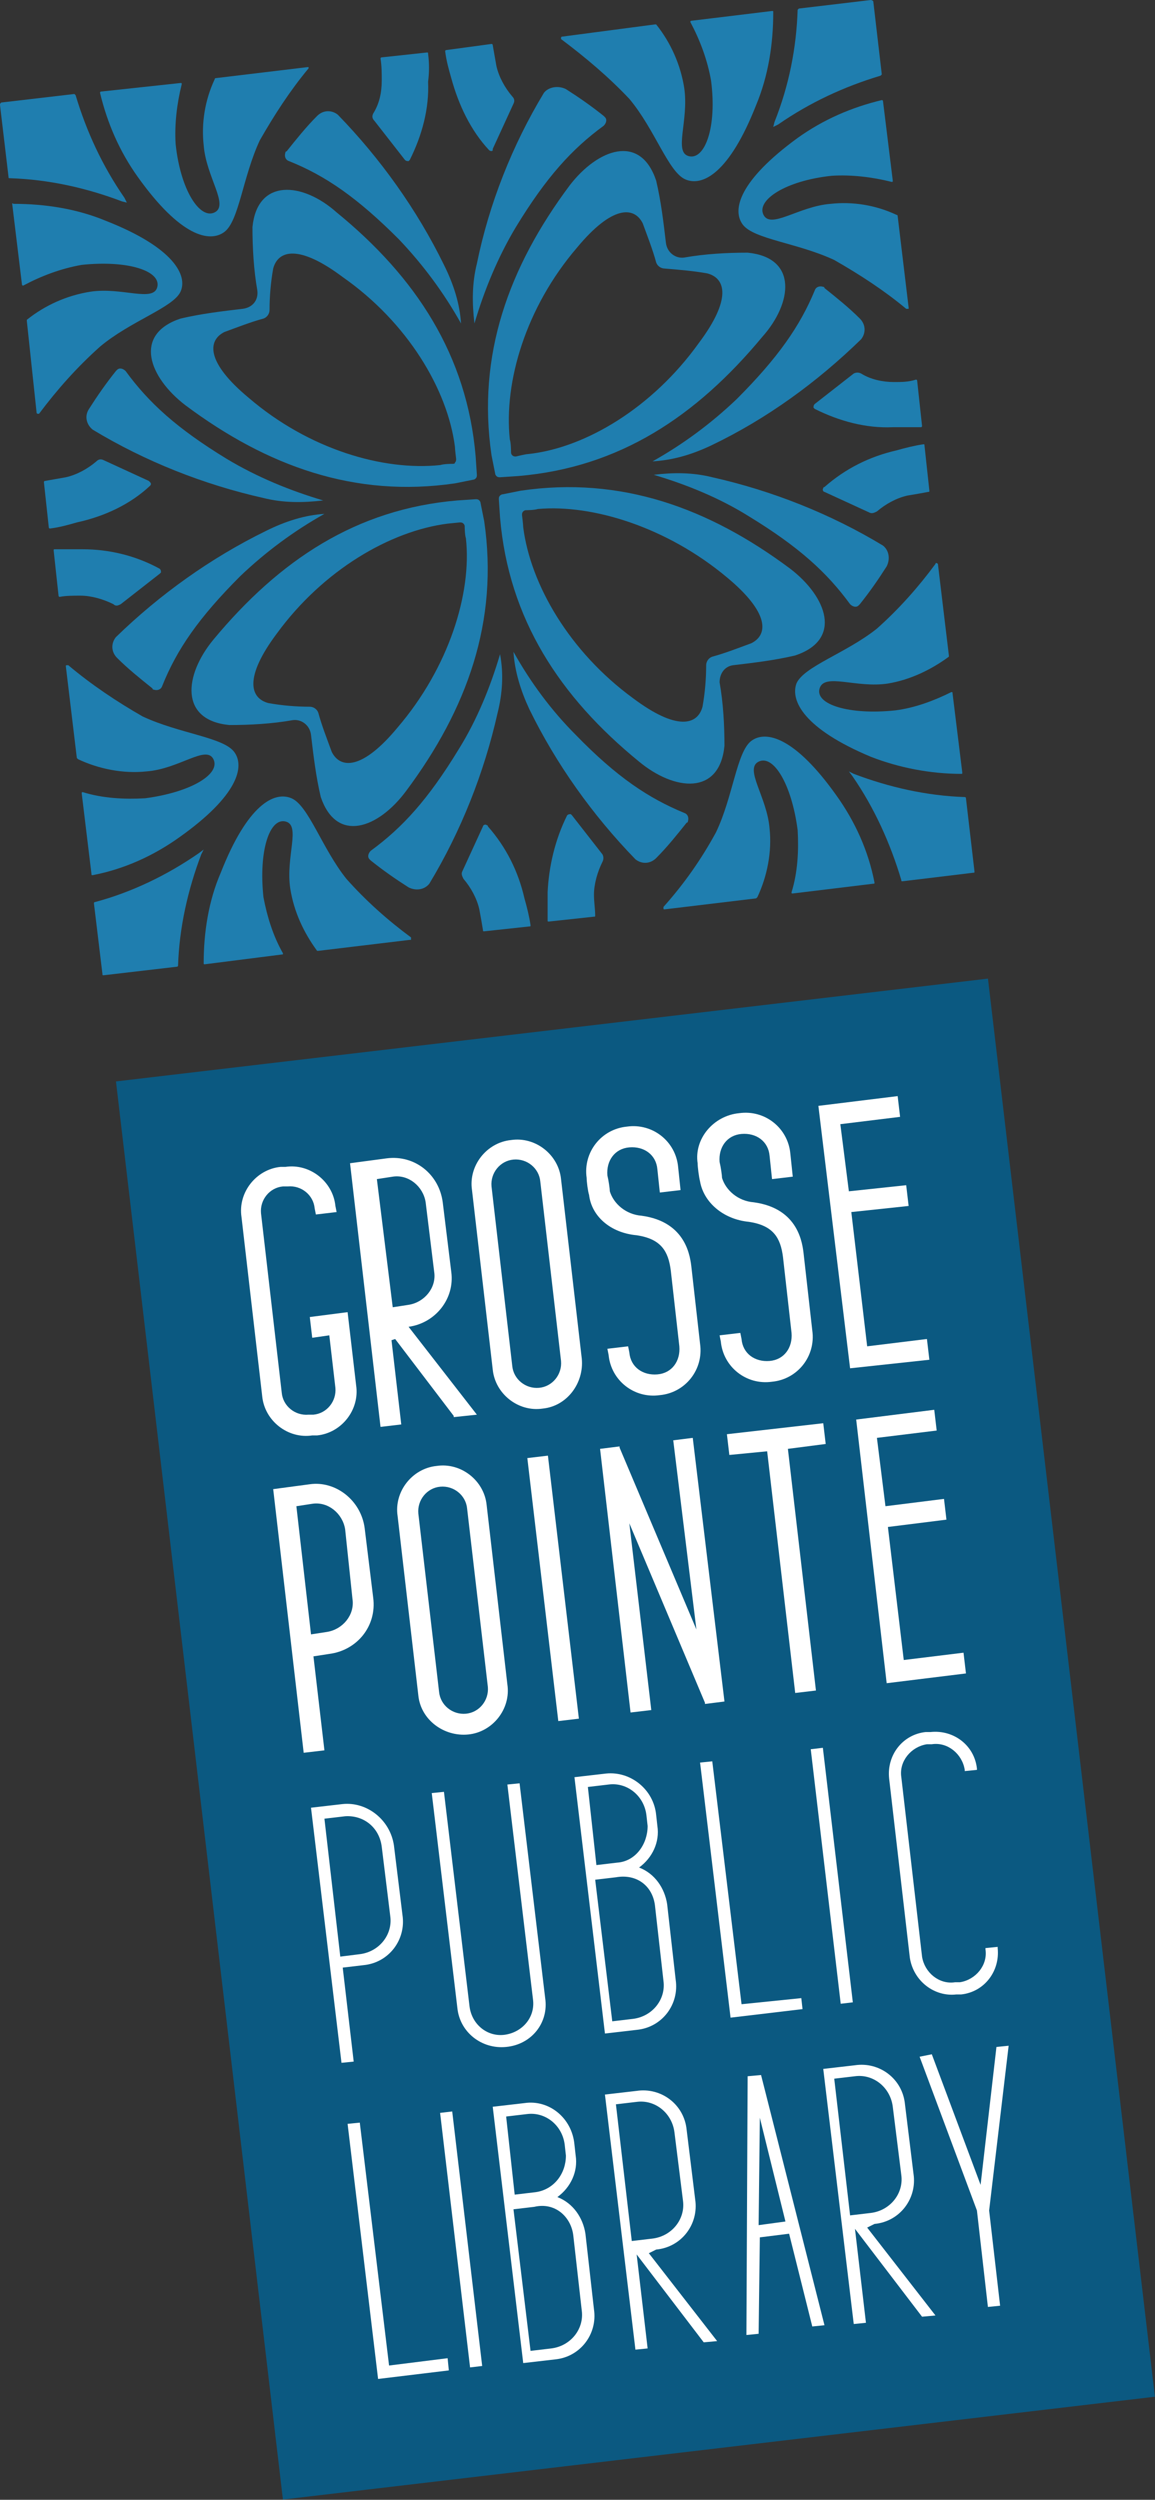 <?xml version="1.0" encoding="UTF-8"?>
<!-- Generator: Adobe Illustrator 22.1.0, SVG Export Plug-In . SVG Version: 6.00 Build 0)  -->
<svg xmlns="http://www.w3.org/2000/svg" xmlns:xlink="http://www.w3.org/1999/xlink" id="Layer_1" x="0px" y="0px" viewBox="0 0 94.7 204.8" style="enable-background:new 0 0 94.7 204.8;" xml:space="preserve">
<rect x="0" y="0" width="94.7" height="204.8" fill="#333333" stroke="none"/>
<style type="text/css">
	.st0{fill:#0B5981;}
	.st1{fill:#FFFFFF;}
	.st2{fill:#1F7EAF;}
</style>
<rect x="16.1" y="84" transform="matrix(0.993 -0.117 0.117 0.993 -16.307 7.07)" class="st0" width="72" height="117"></rect>
<g>
	<path class="st1" d="M25.6,117.6l0.4,0c2-0.2,3.5-2.1,3.2-4.1l-0.7-6l-3.1,0.4l0.2,1.7l1.4-0.2l0.5,4.3c0.1,1.1-0.7,2.1-1.8,2.2   l-0.4,0c-1.1,0.1-2.1-0.7-2.2-1.8l-1.7-14.7c-0.1-1.1,0.7-2.1,1.8-2.2l0.4,0c1.1-0.1,2.1,0.7,2.2,1.8l0.1,0.5l1.7-0.2l-0.1-0.5   c-0.2-2-2.1-3.5-4.1-3.2l-0.4,0c-2,0.2-3.5,2.1-3.2,4.1l1.7,14.7C21.7,116.4,23.6,117.9,25.6,117.6z"></path>
	<path class="st1" d="M47.7,111.3L46,96.6c-0.2-2-2.1-3.5-4.1-3.2c-2,0.2-3.5,2.1-3.2,4.1l1.7,14.7c0.2,2,2.1,3.5,4.1,3.2   C46.5,115.2,47.9,113.3,47.7,111.3z M46,111.5c0.1,1.1-0.7,2.1-1.8,2.2c-1.1,0.1-2.1-0.7-2.2-1.8l-1.7-14.7   c-0.1-1.1,0.7-2.1,1.8-2.2c1.1-0.1,2.1,0.7,2.2,1.8L46,111.5z"></path>
	<path class="st1" d="M38.4,142.1c2-0.2,3.5-2.1,3.2-4.1l-1.7-14.7c-0.2-2-2.1-3.5-4.1-3.2c-2,0.2-3.5,2.1-3.2,4.1l1.7,14.7   C34.5,140.9,36.4,142.3,38.4,142.1z M40,138.2c0.1,1.1-0.7,2.1-1.8,2.2c-1.1,0.1-2.1-0.7-2.2-1.8L34.3,124   c-0.1-1.1,0.7-2.1,1.8-2.2c1.1-0.1,2.1,0.7,2.2,1.8L40,138.2z"></path>
	<polygon class="st1" points="72.8,125.1 77.6,124.5 77.4,122.8 72.6,123.4 71.9,117.8 76.8,117.2 76.6,115.5 70.2,116.3    72.7,137.9 79.2,137.1 79,135.4 74.1,136  "></polygon>
	<polygon class="st1" points="71.1,110.3 69.8,99.3 74.5,98.8 74.3,97.1 69.6,97.6 68.9,92.1 73.8,91.5 73.6,89.8 67.1,90.6    69.7,112.1 76.2,111.4 76,109.7  "></polygon>
	<path class="st1" d="M52.2,101.2c2,0.3,2.6,1.3,2.8,2.9l0.7,6.2c0.1,1.2-0.6,2.2-1.8,2.3s-2.2-0.6-2.3-1.8l-0.1-0.5l-1.7,0.2   l0.1,0.5c0.2,2.1,2.1,3.6,4.2,3.3c2.1-0.2,3.6-2.1,3.3-4.2l-0.7-6.2c-0.1-0.9-0.4-3.8-4.1-4.3c-1.3-0.1-2.3-1-2.6-2   c0-0.2-0.1-0.9-0.2-1.3c-0.1-1.2,0.6-2.2,1.8-2.3c1.2-0.1,2.2,0.6,2.3,1.8l0.2,1.9l1.7-0.2l-0.2-1.9c-0.2-2.1-2.1-3.6-4.2-3.3   c-2.1,0.2-3.6,2.1-3.3,4.2c0,0.3,0.1,1.1,0.2,1.4C48.5,99.6,50,101,52.2,101.2z"></path>
	<path class="st1" d="M61.4,100.1c2,0.3,2.6,1.3,2.8,2.9l0.7,6.2c0.1,1.2-0.6,2.2-1.8,2.3c-1.2,0.1-2.2-0.6-2.3-1.8l-0.1-0.5   l-1.7,0.2l0.1,0.5c0.2,2.1,2.1,3.6,4.2,3.3c2.1-0.2,3.6-2.1,3.3-4.2l-0.7-6.2c-0.1-0.9-0.4-3.8-4.1-4.3c-1.3-0.1-2.3-1-2.6-2   c0-0.2-0.1-0.9-0.2-1.3c-0.1-1.2,0.6-2.2,1.8-2.3c1.2-0.1,2.2,0.6,2.3,1.8l0.2,1.9l1.7-0.2l-0.2-1.9c-0.2-2.1-2.1-3.6-4.2-3.3   c-2.1,0.2-3.7,2.1-3.4,4.1c0,0.3,0.1,1.1,0.2,1.5C57.7,98.5,59.3,99.9,61.4,100.1z"></path>
	<path class="st1" d="M32.4,109.7l4.8,6.3l0,0.1l1.9-0.2l-5.6-7.2c2.2-0.3,3.8-2.3,3.5-4.5l-0.7-5.7c-0.3-2.3-2.3-3.9-4.6-3.6   l-3,0.4l2.5,21.6l1.7-0.2l-0.8-6.9L32.4,109.7z M30.9,96.6l1.3-0.2c1.3-0.2,2.5,0.8,2.7,2.1l0.7,5.7c0.2,1.3-0.8,2.5-2.1,2.7   l-1.3,0.2L30.9,96.6z"></path>
	
		<rect x="44.5" y="119.3" transform="matrix(0.993 -0.117 0.117 0.993 -14.91 6.197)" class="st1" width="1.7" height="21.7"></rect>
	<path class="st1" d="M25.4,121.6l-3,0.4l2.5,21.6l1.7-0.2l-0.9-7.7l1.3-0.2c2.3-0.3,3.9-2.3,3.6-4.6l-0.7-5.7   C29.6,122.9,27.5,121.3,25.4,121.6z M28.9,131c0.2,1.3-0.8,2.5-2.1,2.7l-1.3,0.2l-1.2-10.5l1.3-0.2c1.3-0.2,2.5,0.8,2.7,2.1   L28.9,131z"></path>
	<polygon class="st1" points="65.2,138.7 66.9,138.5 64.6,118.7 67.7,118.3 67.5,116.6 59.6,117.5 59.8,119.2 62.9,118.9  "></polygon>
	<polygon class="st1" points="57.8,139.6 59.4,139.4 56.8,117.8 55.2,118 57.1,133.5 50.8,118.6 50.8,118.5 49.2,118.7 51.7,140.3    53.4,140.1 51.6,124.8 57.8,139.5  "></polygon>
	<path class="st1" d="M49.7,145.3l-2.6,0.3l2.5,21l2.6-0.3c2.1-0.2,3.5-2.1,3.2-4.1l-0.7-6.2c-0.2-1.3-1-2.5-2.3-3   c1.1-0.8,1.7-2.1,1.5-3.4l-0.1-0.9C53.6,146.6,51.7,145.1,49.7,145.3z M53.7,156.1l0.7,6.2c0.2,1.5-0.9,2.9-2.5,3.1l-1.7,0.2   l-1.4-11.6l1.7-0.2C52.2,153.5,53.5,154.5,53.7,156.1z M50.6,152.6l-1.7,0.2l-0.7-6.4l1.7-0.2c1.5-0.2,2.9,0.9,3.1,2.5l0.1,0.9   C53.1,151.1,52.1,152.5,50.6,152.6z"></path>
	<polygon class="st1" points="58.4,144.3 57.4,144.4 59.9,165.3 65.8,164.6 65.7,163.7 60.8,164.2  "></polygon>
	<rect x="67.7" y="143.2" transform="matrix(0.993 -0.117 0.117 0.993 -17.506 9.032)" class="st1" width="1" height="21"></rect>
	<path class="st1" d="M28.1,147.8l-2.6,0.3l2.5,20.9l1-0.1l-0.9-7.7l1.7-0.2c2.1-0.2,3.5-2.1,3.2-4.1l-0.7-5.7   C32,149.1,30.1,147.6,28.1,147.8z M31.3,151.3l0.7,5.7c0.2,1.5-0.9,2.9-2.5,3.1l-1.6,0.2L26.6,149l1.7-0.2   C29.8,148.7,31.1,149.7,31.3,151.3z"></path>
	<path class="st1" d="M44.7,163.7l-2.1-17.6l-1,0.1l2.1,17.6c0.2,1.5-0.9,2.7-2.3,2.9s-2.7-0.8-2.9-2.3l-2.1-17.6l-1,0.1l2.1,17.6   c0.2,2,2,3.4,4,3.2C43.6,167.5,45,165.7,44.7,163.7z"></path>
	<path class="st1" d="M78.4,163.4l0.4,0c1.9-0.2,3.2-1.9,3-3.8l0-0.1l-1,0.1l0,0.1c0.2,1.3-0.8,2.5-2.1,2.7l-0.4,0   c-1.3,0.2-2.5-0.8-2.7-2.1l-1.7-14.7c-0.2-1.3,0.8-2.5,2.1-2.7l0.4,0c1.3-0.2,2.5,0.8,2.7,2.1l0,0.1l1-0.1l0-0.1   c-0.2-1.9-1.9-3.2-3.8-3l-0.4,0c-1.9,0.2-3.2,1.9-3,3.8l1.7,14.7C74.9,162.3,76.6,163.6,78.4,163.4z"></path>
	<polygon class="st1" points="29.5,173.9 28.5,174 31,194.9 36.8,194.2 36.7,193.2 31.9,193.8  "></polygon>
	<path class="st1" d="M43,172.3l-2.6,0.3l2.5,21l2.6-0.3c2.1-0.2,3.5-2.1,3.2-4.1L48,183c-0.2-1.3-1-2.5-2.3-3   c1.1-0.8,1.7-2.1,1.5-3.4l-0.1-0.9C46.9,173.5,45,172,43,172.3z M47,183.1l0.7,6.2c0.2,1.5-0.9,2.9-2.5,3.1l-1.7,0.2l-1.4-11.6   l1.7-0.2C45.5,180.4,46.8,181.6,47,183.1z M43.9,179.6l-1.7,0.2l-0.7-6.4l1.7-0.2c1.5-0.2,2.9,0.9,3.1,2.5l0.1,0.9   C46.4,178.1,45.4,179.4,43.9,179.6z"></path>
	<rect x="37.3" y="173" transform="matrix(0.993 -0.117 0.117 0.993 -21.195 5.677)" class="st1" width="1" height="21"></rect>
	<path class="st1" d="M53.8,184.3c2.1-0.2,3.5-2.1,3.2-4.1l-0.7-5.7c-0.2-2.1-2.1-3.5-4.1-3.2l-2.6,0.3l2.5,20.9l1-0.1l-0.9-7.7   l5.5,7.2l1.1-0.1l-5.6-7.2L53.8,184.3L53.8,184.3z M56,180.3c0.2,1.5-0.9,2.9-2.5,3.1l-1.7,0.2l-1.3-11.2l1.7-0.2   c1.5-0.2,2.9,0.9,3.1,2.5L56,180.3z"></path>
	<polygon class="st1" points="81.7,167.7 80.4,179 76.4,168.3 75.4,168.5 80.1,181.1 81,189 82,188.9 81.1,181.1 82.7,167.6  "></polygon>
	<path class="st1" d="M62.4,170l-1.1,0.1l-0.1,21.1l0,0.1l1-0.1l0.1-7.9l2.4-0.3l1.9,7.6l1-0.1L62.4,170L62.4,170z M64.4,182   l-2.2,0.3l0.1-8.8L64.4,182z"></path>
	<path class="st1" d="M71.7,182.2c2.1-0.2,3.5-2.1,3.2-4.1l-0.7-5.7c-0.2-2.1-2.1-3.5-4.1-3.2l-2.6,0.3l2.5,20.9l1-0.1l-0.9-7.7   l5.5,7.2l1.1-0.1l-5.6-7.2L71.7,182.2L71.7,182.2z M73.9,178.2c0.2,1.5-0.9,2.9-2.5,3.1l-1.7,0.2l-1.3-11.2l1.7-0.2   c1.5-0.2,2.9,0.9,3.1,2.5L73.9,178.2z"></path>
</g>
<title>GPL_Violation4</title>
<path class="st2" d="M20.7,18.6c0,1.7,0.1,3.5,0.4,5.2c0.1,0.8-0.4,1.4-1.2,1.5c-1.7,0.2-3.4,0.4-5.1,0.8c-3.9,1.3-2.6,4.8,0.4,7.1  c6.7,5,13.9,7.6,22.1,6.4l1.5-0.3c0.1,0,0.2-0.1,0.2-0.1l0,0c0.1-0.1,0.1-0.2,0.1-0.3l-0.1-1.5c-0.7-8.3-4.9-14.7-11.4-20  C24.8,14.9,21.1,14.6,20.7,18.6z M37.3,36.6c0,0.2,0.1,1,0.1,1c0,0.1,0,0.2-0.1,0.3C37.3,38,37.2,38,37.1,38c0,0-0.7,0-1,0.1  c-4.7,0.5-10.8-1.3-15.7-5.5c-3.5-2.9-3.4-4.7-2-5.4c1.1-0.4,2.1-0.8,3.2-1.1c0.3-0.1,0.5-0.4,0.5-0.7c0-1.1,0.1-2.3,0.3-3.4  c0.4-1.5,2.1-2,5.7,0.7C33.4,26.4,36.7,31.9,37.3,36.6L37.3,36.6z"></path>
<path class="st2" d="M37.8,26.5c-1.4-2.5-3.1-4.8-5.1-6.9c-3.4-3.4-6-5.2-9-6.4c-0.3-0.1-0.4-0.4-0.3-0.7c0-0.1,0.1-0.1,0.1-0.1  c0.8-1,1.6-2,2.5-2.9c0.5-0.5,1.2-0.5,1.7-0.1c3.5,3.6,6.5,7.8,8.7,12.3C37.2,23.3,37.7,24.9,37.8,26.5z"></path>
<path class="st2" d="M26.5,41c-2.7-0.8-5.4-1.9-7.9-3.4c-4.1-2.5-6.4-4.6-8.3-7.2c-0.2-0.2-0.5-0.3-0.7-0.1c0,0-0.1,0.1-0.1,0.1  c-0.8,1-1.5,2-2.2,3.1c-0.4,0.6-0.2,1.3,0.3,1.7c4.3,2.6,9.1,4.5,14,5.6C23.2,41.2,24.8,41.2,26.5,41z"></path>
<path class="st2" d="M10.4,16.6l-0.2-0.4c-1.8-2.6-3.1-5.4-4-8.4c0,0-0.1-0.1-0.1-0.1l-6,0.7C0,8.5,0,8.5,0,8.6l0.7,5.9  c0,0.1,0,0.1,0.1,0.1c3.2,0.1,6.3,0.8,9.2,1.9L10.4,16.6z"></path>
<path class="st2" d="M18.4,19c1.2-0.9,1.5-4.5,2.9-7.5c1.2-2.1,2.5-4.1,4-5.9c0,0,0-0.1,0-0.1c0,0-0.1,0-0.1,0l-7.5,0.9  c0,0-0.1,0-0.1,0.1c-0.8,1.7-1.1,3.6-0.9,5.4c0.2,2.6,2.1,4.9,0.9,5.5s-2.8-1.8-3.2-5.6c-0.1-1.6,0.1-3.3,0.5-4.9  c0-0.1,0-0.1-0.1-0.1c0,0,0,0,0,0L8.3,7.5c-0.1,0-0.1,0.1-0.1,0.1c0,0,0,0,0,0c0.6,2.5,1.6,4.8,3.1,6.9C14.8,19.4,17.2,19.9,18.4,19  z"></path>
<path class="st2" d="M31.3,6.6c0,1-0.2,1.9-0.7,2.7c-0.1,0.2-0.1,0.4,0.1,0.6l2.5,3.2c0.1,0.1,0.2,0.1,0.3,0.1c0,0,0,0,0.1-0.1  c1-2,1.6-4.2,1.5-6.4c0.1-0.8,0.1-1.5,0-2.3c0-0.1,0-0.1-0.1-0.1c0,0,0,0,0,0l-3.7,0.4c-0.1,0-0.1,0.1-0.1,0.1c0,0,0,0,0,0  C31.3,5.4,31.3,6,31.3,6.6z"></path>
<path class="st2" d="M12.3,39.8c0.1-0.1,0.1-0.2,0-0.3c0,0,0,0-0.1-0.1l-3.7-1.7c-0.2-0.1-0.4-0.1-0.6,0.1c-0.7,0.6-1.6,1.1-2.5,1.3  c-0.6,0.1-1.1,0.2-1.7,0.3c-0.1,0-0.1,0.1-0.1,0.1c0,0,0,0,0,0l0.4,3.7c0,0.1,0.1,0.1,0.1,0.1c0,0,0,0,0,0c0.8-0.1,1.5-0.3,2.2-0.5  C8.6,42.3,10.7,41.3,12.3,39.8z"></path>
<path class="st2" d="M8.2,28.4c2.5-2.1,6-3.2,6.6-4.5s-0.5-3.6-6.1-5.8c-2.4-1-5-1.4-7.6-1.4C1,16.6,1,16.7,1,16.7c0,0,0,0,0,0  l0.8,6.6c0,0.1,0.1,0.1,0.1,0.1c0,0,0,0,0,0C3.4,22.6,5,22,6.7,21.7c3.8-0.4,6.5,0.5,6.2,1.8s-2.9,0-5.5,0.4  c-1.9,0.3-3.7,1.1-5.2,2.3c0,0,0,0.1,0,0.1L3,33.8c0,0.1,0.1,0.1,0.1,0.1c0,0,0,0,0.1,0C4.7,31.9,6.3,30.1,8.2,28.4z"></path>
<path class="st2" d="M61.3,20.7c-1.7,0-3.5,0.1-5.2,0.4c-0.7,0.1-1.4-0.4-1.5-1.2c0,0,0,0,0,0c-0.2-1.7-0.4-3.4-0.8-5.1  c-1.3-3.9-4.8-2.6-7.1,0.4c-5,6.7-7.6,13.9-6.4,22.1l0.3,1.5c0,0.1,0.1,0.2,0.1,0.2l0,0c0.1,0.1,0.2,0.1,0.3,0.1l1.5-0.1  c8.3-0.7,14.6-4.9,20-11.4C65,24.8,65.4,21.1,61.3,20.7z M43.3,37.2c-0.2,0-1,0.2-1,0.2c-0.1,0-0.2,0-0.3-0.1  c-0.1-0.1-0.1-0.2-0.1-0.3c0,0,0-0.7-0.1-1c-0.5-4.7,1.3-10.8,5.5-15.7c2.9-3.5,4.7-3.4,5.4-2c0.4,1.1,0.8,2.1,1.1,3.2  c0.1,0.3,0.4,0.5,0.7,0.5c1.2,0.1,2.4,0.2,3.5,0.4c1.5,0.4,2,2.1-0.7,5.7C53.5,33.4,48,36.7,43.3,37.2L43.3,37.2z"></path>
<path class="st2" d="M53.5,37.8c2.5-1.4,4.8-3.1,6.9-5.1c3.4-3.4,5.2-6,6.4-8.9c0.1-0.3,0.4-0.4,0.7-0.3c0.1,0,0.1,0.1,0.1,0.1  c1,0.8,2,1.6,2.9,2.5c0.5,0.5,0.5,1.2,0.1,1.7c-3.6,3.5-7.7,6.5-12.3,8.7C56.6,37.3,55.1,37.7,53.5,37.8z"></path>
<path class="st2" d="M38.9,26.5c0.8-2.7,1.9-5.4,3.4-7.9c2.5-4.1,4.6-6.4,7.2-8.3c0.2-0.2,0.3-0.5,0.1-0.7c0,0-0.1-0.1-0.1-0.1  c-1-0.8-2-1.5-3.1-2.2C45.8,7,45,7.1,44.6,7.6c-2.6,4.3-4.5,9.1-5.5,14C38.7,23.2,38.7,24.8,38.9,26.5z"></path>
<path class="st2" d="M63.4,10.4l0.4-0.2c2.6-1.8,5.4-3.1,8.4-4c0,0,0.1-0.1,0.1-0.1l-0.7-6C71.5,0,71.4,0,71.4,0c0,0,0,0,0,0  l-5.9,0.7c0,0-0.1,0.1-0.1,0.1C65.3,3.9,64.7,7,63.5,10L63.4,10.4z"></path>
<path class="st2" d="M60.9,18.4c0.9,1.2,4.5,1.5,7.5,2.9c2.1,1.2,4.1,2.5,5.9,4c0.1,0,0.1,0,0.2,0c0,0,0,0,0-0.1l-0.9-7.5  c0,0,0-0.1-0.1-0.1c-1.7-0.8-3.6-1.1-5.4-0.9c-2.6,0.2-4.9,2.1-5.5,0.9s1.8-2.8,5.6-3.2c1.6-0.1,3.3,0.1,4.9,0.5  c0.1,0,0.1,0,0.1-0.1c0,0,0,0,0,0l-0.8-6.5c0-0.1-0.1-0.1-0.1-0.1c0,0,0,0,0,0c-2.5,0.6-4.8,1.6-6.9,3.1  C60.6,14.8,60,17.2,60.9,18.4z"></path>
<path class="st2" d="M73.3,31.3c-0.9,0-1.9-0.2-2.7-0.7c-0.2-0.1-0.4-0.1-0.6,0l-3.2,2.5c-0.1,0.1-0.1,0.2-0.1,0.3c0,0,0,0,0.1,0.1  c2,1,4.2,1.6,6.4,1.5c0.8,0,1.5,0,2.3,0c0.1,0,0.1-0.1,0.1-0.1c0,0,0,0,0,0l-0.4-3.7c0-0.1-0.1-0.1-0.1-0.1  C74.5,31.3,73.9,31.3,73.3,31.3z"></path>
<path class="st2" d="M40.1,12.3c0.1,0.1,0.3,0.1,0.3,0c0,0,0,0,0-0.1l1.7-3.7c0.1-0.2,0.1-0.4-0.1-0.6c-0.6-0.7-1.1-1.6-1.3-2.5  c-0.1-0.6-0.2-1.1-0.3-1.7c0-0.1-0.1-0.1-0.1-0.1l-3.7,0.5c-0.1,0-0.1,0.1-0.1,0.1c0,0,0,0,0,0c0.1,0.8,0.3,1.5,0.5,2.2  C37.6,8.6,38.6,10.7,40.1,12.3z"></path>
<path class="st2" d="M51.6,8.1c2.1,2.5,3.2,6,4.6,6.6s3.6-0.5,5.8-6.1c1-2.4,1.4-5,1.4-7.6c0-0.1,0-0.1-0.1-0.1c0,0,0,0,0,0  l-6.6,0.8c-0.1,0-0.1,0.1-0.1,0.1c0,0,0,0,0,0c0.8,1.5,1.4,3.1,1.7,4.8c0.5,3.8-0.5,6.5-1.8,6.2s0-2.9-0.4-5.6  c-0.3-1.9-1.1-3.7-2.3-5.2c0,0-0.1,0-0.1,0L46.1,3C46,3,46,3.1,46,3.1c0,0,0,0.1,0,0.1C48,4.7,49.9,6.3,51.6,8.1z"></path>
<path class="st2" d="M33.3,64.8c5-6.7,7.6-13.9,6.4-22.1l-0.3-1.5c0-0.1-0.1-0.2-0.1-0.2l0,0c-0.1-0.1-0.2-0.1-0.3-0.1L37.5,41  c-8.3,0.7-14.6,4.9-20,11.4c-2.4,2.9-2.8,6.6,1.3,7c1.7,0,3.5-0.1,5.2-0.4c0.7-0.1,1.4,0.4,1.5,1.2c0,0,0,0,0,0  c0.2,1.7,0.4,3.4,0.8,5.1C27.6,69.1,31,67.9,33.3,64.8z M32.6,59.6c-2.9,3.5-4.7,3.4-5.4,2c-0.4-1.1-0.8-2.1-1.1-3.2  c-0.1-0.3-0.4-0.5-0.7-0.5c-1.1,0-2.3-0.1-3.4-0.3c-1.5-0.4-2-2.1,0.7-5.7c3.8-5.2,9.3-8.4,14-9l1-0.1c0.1,0,0.2,0,0.3,0.1  c0.1,0.1,0.1,0.2,0.1,0.2c0,0,0,0.7,0.1,1C38.7,48.6,36.8,54.7,32.6,59.6z"></path>
<path class="st2" d="M41,53.6c-0.8,2.7-1.9,5.4-3.4,7.8c-2.5,4.1-4.6,6.4-7.2,8.3c-0.2,0.2-0.3,0.5-0.1,0.7c0,0,0.1,0.1,0.1,0.1  c1,0.8,2,1.5,3.1,2.2c0.6,0.3,1.3,0.2,1.7-0.3c2.6-4.3,4.5-9.1,5.6-14C41.2,56.8,41.3,55.2,41,53.6z"></path>
<path class="st2" d="M26.6,42.1c-2.5,1.4-4.8,3.1-6.9,5.1c-3.4,3.4-5.2,6-6.4,9c-0.1,0.3-0.4,0.4-0.7,0.3c-0.1,0-0.1-0.1-0.1-0.1  c-1-0.8-2-1.6-2.9-2.5c-0.5-0.5-0.5-1.2-0.1-1.7c3.6-3.5,7.8-6.5,12.3-8.7C23.4,42.7,25,42.2,26.6,42.1z"></path>
<path class="st2" d="M16.7,69.6L16.5,70c-1.1,2.9-1.8,6-1.9,9.1c0,0,0,0.1-0.1,0.1l-6,0.7c-0.1,0-0.1,0-0.1-0.1L7.7,74  c0,0,0-0.1,0.1-0.1c3-0.8,5.9-2.2,8.5-4L16.7,69.6z"></path>
<path class="st2" d="M23.9,65.4c1.4,0.6,2.5,4.1,4.5,6.6c1.6,1.8,3.4,3.4,5.3,4.8c0,0,0,0.1,0,0.2c0,0,0,0-0.1,0l-7.5,0.9  c0,0-0.1,0-0.1,0c-1.1-1.5-1.9-3.2-2.2-5.1c-0.4-2.6,0.9-5.2-0.4-5.5s-2.2,2.4-1.8,6.2c0.3,1.6,0.8,3.2,1.6,4.6c0,0.1,0,0.1-0.1,0.1  c0,0,0,0,0,0L16.8,79c-0.1,0-0.1,0-0.1-0.1c0,0,0,0,0,0c0-2.5,0.4-5.1,1.4-7.4C20.3,65.9,22.5,64.8,23.9,65.4z"></path>
<path class="st2" d="M39.3,74.5c-0.2-0.9-0.7-1.8-1.3-2.5c-0.1-0.2-0.2-0.4-0.1-0.6l1.7-3.7c0-0.1,0.2-0.2,0.3-0.1  c0,0,0.1,0,0.1,0.1c1.5,1.7,2.5,3.7,3,5.9c0.2,0.7,0.4,1.5,0.5,2.2c0,0.1,0,0.1-0.1,0.1c0,0,0,0,0,0l-3.7,0.4c-0.1,0-0.1,0-0.1-0.1  c0,0,0,0,0,0C39.5,75.6,39.4,75,39.3,74.5z"></path>
<path class="st2" d="M13.1,46.6c0.1,0.1,0.1,0.2,0.1,0.3c0,0,0,0-0.1,0.1l-3.2,2.5c-0.2,0.1-0.4,0.2-0.6,0c-0.8-0.4-1.8-0.7-2.7-0.7  c-0.6,0-1.2,0-1.7,0.1c0,0-0.1,0-0.1-0.1c0,0,0,0,0,0l-0.4-3.7c0-0.1,0-0.1,0.1-0.1c0,0,0,0,0,0c0.8,0,1.5,0,2.3,0  C8.9,45,11.1,45.5,13.1,46.6z"></path>
<path class="st2" d="M11.7,58.7c3,1.4,6.6,1.7,7.5,2.9s0.3,3.6-4.5,7c-2.1,1.5-4.5,2.6-7.1,3.1c-0.1,0-0.1,0-0.1-0.1c0,0,0,0,0,0  l-0.8-6.6c0-0.1,0-0.1,0.1-0.1c0,0,0,0,0,0c1.6,0.5,3.4,0.6,5.1,0.5c3.8-0.5,6.2-2,5.6-3.2S14.7,63,12,63.2c-1.9,0.2-3.9-0.2-5.6-1  c0,0-0.1-0.1-0.1-0.1l-0.9-7.5c0-0.1,0-0.1,0.1-0.1c0,0,0,0,0.1,0C7.5,56.1,9.6,57.5,11.7,58.7z"></path>
<path class="st2" d="M64.8,46.6c-6.7-5-13.9-7.6-22.1-6.4l-1.5,0.3c-0.1,0-0.2,0.1-0.2,0.1l0,0c-0.1,0.1-0.1,0.2-0.1,0.3l0.1,1.5  c0.7,8.3,4.9,14.7,11.4,20c2.9,2.4,6.6,2.8,7-1.3c0-1.7-0.1-3.5-0.4-5.2c0-0.7,0.4-1.3,1.1-1.4c1.7-0.2,3.4-0.4,5.1-0.8  C69.1,52.4,67.8,48.9,64.8,46.6z M59.6,47.3c3.5,2.9,3.4,4.7,2,5.4c-1.1,0.4-2.1,0.8-3.2,1.1c-0.3,0.1-0.5,0.4-0.5,0.7  c0,1.1-0.1,2.3-0.3,3.4c-0.4,1.5-2.1,2-5.7-0.7c-5.2-3.8-8.4-9.3-9-14c0-0.2-0.1-1-0.1-1c0-0.1,0-0.2,0.1-0.3  c0.1-0.1,0.2-0.1,0.2-0.1c0,0,0.7,0,1-0.1C48.6,41.3,54.7,43.2,59.6,47.3z"></path>
<path class="st2" d="M53.6,38.9c2.7,0.8,5.4,1.9,7.8,3.4c4.1,2.5,6.4,4.6,8.3,7.2c0.2,0.2,0.5,0.3,0.7,0.1c0,0,0.1-0.1,0.1-0.1  c0.8-1,1.5-2,2.2-3.1c0.3-0.6,0.2-1.3-0.3-1.7c-4.3-2.6-9.1-4.5-14-5.6C56.8,38.7,55.2,38.7,53.6,38.9z"></path>
<path class="st2" d="M42.1,53.4c1.4,2.5,3.1,4.8,5.1,6.8c3.4,3.5,6,5.2,8.9,6.4c0.3,0.1,0.4,0.4,0.3,0.7c0,0.1-0.1,0.1-0.1,0.1  c-0.8,1-1.6,2-2.5,2.9c-0.5,0.5-1.2,0.5-1.7,0.1c-3.5-3.6-6.5-7.8-8.7-12.3C42.7,56.6,42.2,55,42.1,53.4z"></path>
<path class="st2" d="M69.6,63.2l0.4,0.2c2.9,1.1,6,1.8,9.1,1.9c0,0,0.1,0,0.1,0.1l0.7,6c0,0.1,0,0.1-0.1,0.1L74,72.2  c-0.1,0-0.1,0-0.1-0.1c-0.9-3-2.2-5.9-4-8.5L69.6,63.2z"></path>
<path class="st2" d="M65.3,56c0.6-1.4,4.1-2.5,6.6-4.5c1.8-1.6,3.4-3.4,4.8-5.3c0-0.1,0.1-0.1,0.2,0c0,0,0,0,0,0l0.9,7.5  c0,0,0,0.1,0,0.1c-1.5,1.1-3.2,1.9-5,2.2c-2.6,0.4-5.2-0.9-5.6,0.4s2.4,2.2,6.2,1.8c1.6-0.2,3.2-0.8,4.6-1.5c0.1,0,0.1,0,0.1,0.1  c0,0,0,0,0,0l0.8,6.5c0,0.1,0,0.1-0.1,0.1c0,0,0,0,0,0c-2.5,0-5.1-0.5-7.4-1.4C65.9,59.7,64.8,57.4,65.3,56z"></path>
<path class="st2" d="M74.4,40.6c-0.9,0.2-1.8,0.7-2.5,1.3c-0.2,0.1-0.4,0.2-0.6,0.1l-3.7-1.7c-0.1,0-0.2-0.2-0.1-0.3  c0,0,0-0.1,0.1-0.1c1.7-1.5,3.7-2.5,5.9-3c0.7-0.2,1.5-0.4,2.2-0.5c0.1,0,0.1,0,0.1,0.1c0,0,0,0,0,0l0.4,3.7c0,0.1,0,0.1-0.1,0.1  C75.6,40.4,75,40.5,74.4,40.6z"></path>
<path class="st2" d="M46.5,66.8c0.1-0.1,0.2-0.1,0.3-0.1c0,0,0,0,0.1,0.1l2.5,3.2c0.1,0.2,0.1,0.4,0,0.6c-0.4,0.8-0.7,1.8-0.7,2.7  c0,0.6,0.1,1.2,0.1,1.7c0,0.1,0,0.1-0.1,0.1l-3.7,0.4c-0.1,0-0.1,0-0.1-0.1c0,0,0,0,0,0c0-0.8,0-1.5,0-2.3  C45,71,45.5,68.8,46.5,66.8z"></path>
<path class="st2" d="M58.7,68.2c1.4-2.9,1.7-6.6,2.9-7.5s3.6-0.3,7,4.5c1.5,2.1,2.6,4.5,3.1,7.1c0,0.1,0,0.1-0.1,0.1c0,0,0,0,0,0  l-6.6,0.8c-0.1,0-0.1,0-0.1-0.1c0,0,0,0,0,0c0.5-1.6,0.6-3.4,0.5-5.1c-0.5-3.8-2-6.2-3.2-5.6s0.7,2.9,0.9,5.5c0.2,1.9-0.2,3.9-1,5.6  c0,0-0.1,0.1-0.1,0.1l-7.5,0.9c-0.1,0-0.1,0-0.1-0.1c0,0,0-0.1,0-0.1C56.1,72.4,57.5,70.4,58.7,68.2z"></path>
</svg>
